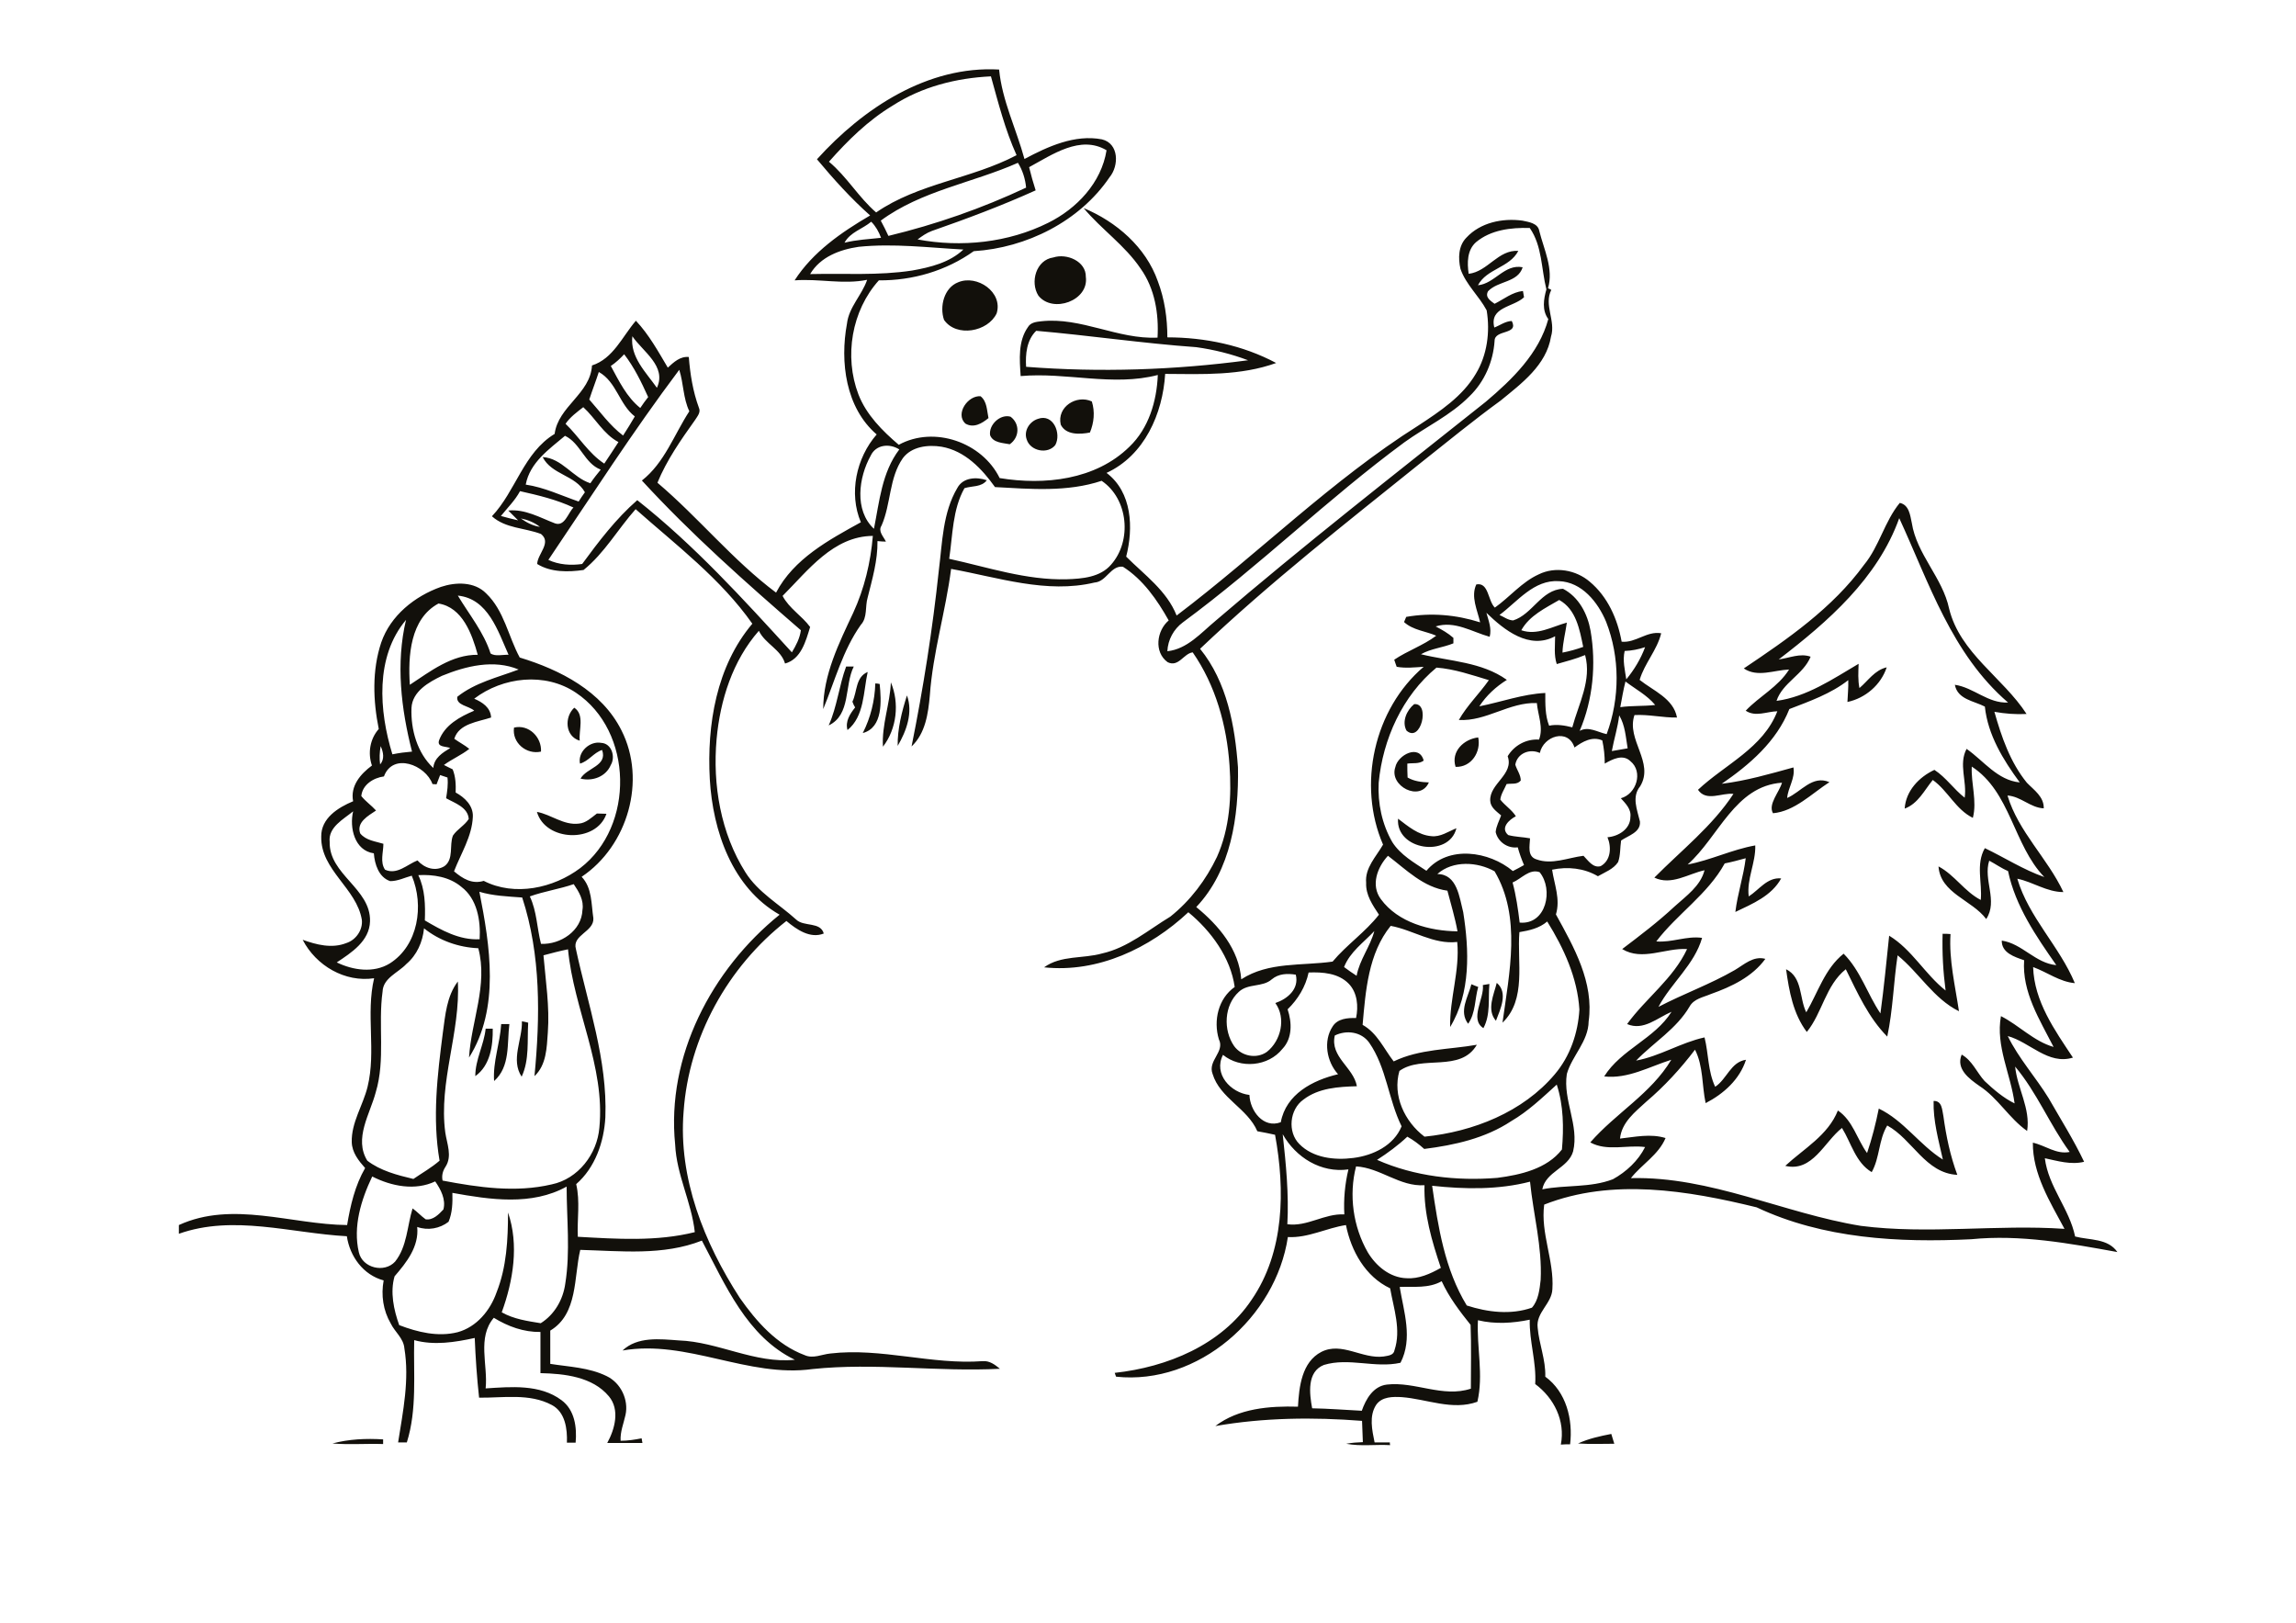 <?xml version="1.0" encoding="utf-8"?>
<!-- Generator: Adobe Illustrator 21.0.2, SVG Export Plug-In . SVG Version: 6.00 Build 0)  -->
<svg version="1.2" baseProfile="tiny" id="Layer_1" xmlns="http://www.w3.org/2000/svg" xmlns:xlink="http://www.w3.org/1999/xlink"
	 x="0px" y="0px" viewBox="0 0 842 595" overflow="scroll" xml:space="preserve">
<path fill="#12100B" d="M121.9,529.3c6-1.6,12.3-1.9,18.6-1.5c0,0.4,0,1.3,0,1.7C134.3,529.3,128.1,529.8,121.9,529.3 M578.7,529.3
	c3.9-1.8,8.1-2.7,12.2-3.5c0.4,1.2,0.7,2.4,1.1,3.6C587.6,529.4,583.2,529.6,578.7,529.3 M709.1,403.7c3.2-0.1,3.1,3.4,3.6,5.6
	c1,7.3,2.5,14.5,5.1,21.5c-11.7-0.6-16.4-13-25.7-18.1c-3.2,5.3-2.7,11.8-5.7,17.1c-5.9-3.5-7.5-10.7-10.9-16.2
	c-6.5,5.1-10.8,16.3-20.8,13.9c6.8-6.3,15.7-11.2,19.3-20.3c5.5,3.7,7,10.5,10.7,15.6c1.8-5.3,3.2-10.8,4.3-16.3
	c9.2,4.4,14.9,13.3,23.5,18.7C710.9,418,708.9,411,709.1,403.7 M178.1,377.2c0.6,0,1.9,0,2.6,0c0.1,6.2-0.9,13.5-6.4,17.4
	C174.3,388.5,177.5,383.1,178.1,377.2 M183.8,375.5c1,0,2,0,3,0c-0.9,7.1,0.4,15.6-5.6,20.9C180.7,389.3,183.4,382.5,183.8,375.5
	 M191.4,374.5c0.6,0.1,1.7,0.3,2.3,0.5c-0.4,6.6,0.5,13.6-2.4,19.8C187.2,388.6,191.6,381.2,191.4,374.5 M548.9,360.4
	c4.3,3.6,1.3,9.7-0.3,13.9C545.1,370.3,547.8,364.8,548.9,360.4 M543.8,361.2c0.6-0.1,1.8-0.3,2.4-0.4c-0.5,5.4,0.5,11.2-2.2,16.2
	C538.8,373.7,544.4,366.1,543.8,361.2 M539.6,360.9c0.8,0.3,1.6,0.7,2.5,1c-1.3,4.5-0.9,9.5-3.7,13.5
	C534.9,370.8,538.4,365.6,539.6,360.9 M712.4,342.4c0.7,0,2.2,0,2.9,0.1c-0.6,9.5,1.7,18.9,3.1,28.3c-9.3-4.6-14.6-14.1-22.5-20.5
	c-1.5,9.9-1.7,20-3.8,29.8c-6.9-7-10.9-16-15.2-24.7c-7.4,5.9-8.6,16-14.3,23c-5-6.6-6.5-15-7.6-23c6.1,3,4.8,10.6,7.4,15.8
	c4.3-7.3,6.8-16,13.7-21.5c6.2,6.2,8.7,14.8,13.5,21.9c1.3-9.5,2.2-19,3.2-28.5c8.4,5.1,13.1,14.1,20.7,20.1
	C712.6,356.4,712.2,349.4,712.4,342.4 M512.7,300.2c3.7,2.8,7.4,6,12.2,6.4c3.3,0.4,6.2-1.7,9.2-2.9
	C531.4,314.7,511.8,311.7,512.7,300.2 M196.9,297.7c5.3,1,9.8,5,15.4,4.3c2.6-0.2,4.6-2.2,6.6-3.7c0.9,0,2.6,0.1,3.5,0.1
	C218.7,309.3,200,308.6,196.9,297.7 M511.7,281.3c0.9-4.5,8.8-8.6,10.4-2.4c-1.7,1.3-4,0.8-6,1.1c0,1.7,0,3.4,0.1,5.1
	c2.4,1.4,5.1,1.7,7.8,1.8C520.8,294.2,509.3,288.2,511.7,281.3 M212.7,280c-0.9-4.3,3.6-8.4,7.8-7.6c3.8,0.2,5.3,5.1,3.5,8.1
	c-1.8,4.3-6.7,6.1-11.1,5c2.2-4,10-4.6,7.9-10.5C217.7,276,215.9,279.1,212.7,280 M533.8,281.2c-1.8-5.7,3.1-10.2,8.3-10.8
	C543.2,275.7,539.6,281.4,533.8,281.2 M188.5,266.8c5.4-1.3,10.2,3.5,9.9,8.8C193.1,276.8,187.7,272.4,188.5,266.8 M212.6,271.6
	c-5.4-1.6-5.7-8.7-2-12.1C214.5,262.1,212.2,267.7,212.6,271.6 M518.6,258.2c6-0.6,2.5,14.4-2.8,9.7
	C514,264.6,515.9,260.4,518.6,258.2 M332.6,255c2.3,6.2-0.2,13.1-3.4,18.5C329.1,267.3,330.7,261,332.6,255 M326.7,250.2
	c3.2,7.6,2.2,17-2.9,23.6C323.3,265.8,326.4,258.1,326.7,250.2 M321,250.6c0.4,0,1.2,0.1,1.6,0.2c0.6,6.1,1.3,16-6.2,18
	C319.3,263.1,320.8,256.9,321,250.6 M312.6,257.3c1.8-3.7,1.1-9,5.6-10.9c-1.6,7.2-1.2,16.3-7.4,21.3c-0.9-3.2,0.9-5.9,2.8-8.3
	C313.2,258.8,312.9,258.1,312.6,257.3 M310.3,244.4c0.7,0,2.1,0,2.8,0c-3.5,7-1,17.7-9.2,21.6C307,259.1,307.7,251.4,310.3,244.4
	 M380.6,153.6c5.7-2.1,8.7,5.4,6.4,9.6c-2.8,3.5-9.2,2.2-10.5-2.1C375.4,158,377.5,154.6,380.6,153.6 M363.1,159.6
	c-0.6-3.8,3.7-7.9,7.5-6.8c3.5,2.6,3.3,7.6-0.3,10.1C367.8,162.4,364.2,162.4,363.1,159.6 M389,155.7c-1.5-6.5,5.8-11.1,11.4-8.5
	c1.2,3.8,0.8,7.8-0.7,11.4C396.1,159.3,390.9,159.6,389,155.7 M354,155.3c-3.8-3.6,1-10.4,5.6-10c2.4,1.9,2.3,5.2,2.9,8
	C360.1,155.3,357,157.1,354,155.3 M351.4,103.5c6.9-2.9,16.5,3.6,14.1,11.4c-3.2,6.8-14.8,8.9-19.3,2.4
	C344.5,112.4,346.2,105.5,351.4,103.5 M386.3,94.4c4.9-1.6,12,1.4,11.9,7.1c1.2,8.8-12.2,13.5-17.4,6.9
	C377.7,103.5,379.9,95.3,386.3,94.4 M513.3,471.9c1.5,9.1,4.9,18.9,0.3,27.8c-9.3,2.1-18.9-2-28.1,0.8c-6.3,2.5-5.3,10.5-4.3,15.9
	c6.1,0.1,12.1,0.6,18.2,0.9c1.5-4.3,4.2-9,9.2-9.6c10.3-1.2,20.5,4.9,30.8,1.5c0-7.8,0.2-15.6-0.1-23.4c-4-5-7.9-10.1-10.6-16
	C523.9,472.5,518.5,471.7,513.3,471.9 M165.9,437.4c0.1,3.6,0,7.3-1.4,10.6c-3.2,2.5-7.6,3.3-11.5,1.9c0.7,7.2-3.9,13-8.3,18.1
	c-1.7,5.8-0.3,12.3,1.7,17.9c6.8,2.6,14.2,4.4,21.4,2.6c7-1.9,12-8,14.3-14.6c3.7-9.3,4.2-19.4,4.2-29.3c4.1,11.8,1.9,25.1-2.3,36.6
	c4.4,2.5,9.4,3.2,14.3,4c5.1-3.2,8.2-8.7,9-14.5c1.9-11.8,0.5-23.7,0.5-35.6C195,442.2,179.7,439.9,165.9,437.4 M525.2,434.8
	c2.2,15.1,4.6,30.6,12.7,43.9c7.7,2.5,16.2,3.5,23.9,0.8c2.4-2.7,2.8-6.7,3.2-10.2c0.6-12.1-2.7-24-3.9-36
	C549.5,436.3,537.2,436.1,525.2,434.8 M131.6,459.2c1.3,5.8,9.4,7.7,13.3,3.4c4.4-5.5,4.4-13,6.4-19.5c1.7,1.2,3.1,2.8,4.8,4
	c2.7,0.4,4.8-1.8,6.5-3.6c1-3.7-1-7.4-3-10.3c-7.4,3.5-16,1.8-23.1-1.8C132.4,440,129.4,449.8,131.6,459.2 M497.3,427.7
	c-2.7,10.5-1.1,22.1,4.3,31.5c3,5,8.1,9.3,14.2,9.5c4.5,0.3,8.7-1.6,12.6-3.8c-3.3-9.8-6.3-19.9-6-30.3
	C513.3,435.2,506.2,428.2,497.3,427.7 M470.4,415.9c1.2,11,2.3,22,1.7,33c7.3,1,13.6-4,20.9-3.6c-0.3-5.5,0.2-11.1,1.5-16.5
	C484.4,430.2,475.2,424.4,470.4,415.9 M554.2,411.1c-9.5,6.3-20.8,8.8-31.9,10.2c-1.9-1.7-4-3.3-6.2-4.5c-3.4,3.2-7.2,6-11.1,8.5
	c13.8,6.1,29.2,7.8,44.1,6.6c8.5-1.1,18.2-3.3,23.7-10.4c0.7-7.9,0.6-16.1-1.9-23.8C565.6,402.5,560.4,407.5,554.2,411.1
	 M489.5,379.7c-1.8,7.9,6.9,11.7,8.1,18.6c-6.7,0.2-14,0.6-19.6,4.9c-5.1,3.6-5.9,11.9-1.5,16.3c5,5.1,12.9,6,19.8,5.1
	c7.2-0.9,14.8-4.5,17.7-11.6c-4.9-9.9-5.5-21.5-11.9-30.7C499.2,378.3,493.8,377.6,489.5,379.7 M472.2,370.1
	c1.6,4.8,1.8,10.6-1.9,14.5c-5.2,6.5-15.4,7.4-21.8,2.2c-3.6,7,2.8,13.9,9.7,14.7c0.2,5.8,5.1,12.4,11.5,10
	c1.9-10.3,11.7-15.4,21-17.6c-4.2-4.6-5.5-12.2-2-17.5c1.8-2.9,5.5-3.2,8.6-3.1c0.9-4.3,0.5-9.3-2.7-12.6c-3.8-3.9-9.6-4.3-14.7-4.1
	C478.8,361.8,476,366.4,472.2,370.1 M466.4,359.1c-3.4,3-8.7,1.4-12.1,4.6c-5.4,4.9-5.8,14-1.7,19.9c2.7,3.7,8.2,4.8,12,2.1
	c5.2-4.1,7.1-12.4,3.1-17.9c4.4-1.5,8.8-5.1,7.5-10.4C472.1,356.9,468.9,357,466.4,359.1 M492.9,354.6c1.5,1.1,3,2.2,4.6,3.2
	c1.1-5.9,5-10.7,6.5-16.4C500.1,345.6,495.1,349,492.9,354.6 M175.8,327c3.9,19.8,7.6,42.7-3.8,60.8c0.8-13.4,7-26.6,3.4-40.1
	c-7.2-0.3-14.3-2.8-19.9-7.3c-0.5,5-2.6,9.8-6.5,13.1c-3,3.2-8.5,5.1-8.7,10.1c-1.7,12.2,1.1,24.9-2.5,36.9c-2.1,8-8.1,17-3.1,25.1
	c4.8,3.7,11,5.3,16.9,6.7c3.2-2.2,6.6-4.1,9.6-6.7c-2.7-15.6-0.8-31.4,1.2-46.9c0.9-6.5,1.4-13.4,5.5-18.8c1,18.6-7.1,36.8-4.6,55.4
	c0.6,4.1,2.6,8.6,0.1,12.5c-1,1.5-1.5,3.2-1.1,5.1c13.1,2.5,26.8,4.5,40,1.4c9.7-2,16.7-11.1,17.5-20.8c2.2-22.5-9.4-43.3-11.5-65.4
	c-3,0.6-6,1.4-9,2.2c0.8,9.4,2.3,18.8,1.6,28.3c-0.4,5.6-0.5,11.9-4.9,16c2.1-21.8,2.4-44.4-4.5-65.5
	C186.1,328.7,180.8,328.5,175.8,327 M194.3,328.7c2.6,5.5,2.6,11.6,4.1,17.4c7.2,0.3,14.9-4.8,15.2-12.4c0.6-3.6-1.3-6.7-3.2-9.5
	C205.2,326,199.6,326.8,194.3,328.7 M153.4,320.9c2.5,5.2,2.6,11,2.4,16.6c6.1,3.6,12.7,7.3,20.1,6.9c0.4-6.9-0.9-14.8-6.7-19.2
	C164.8,321.5,158.9,320.6,153.4,320.9 M554.7,323.6c1.3,4.8,2,9.8,2.6,14.7c9.8,0.9,12.5-12.2,7.3-18.5
	C560.8,318.5,558,322.2,554.7,323.6 M527.1,320.5c7.3,0,8.1,8.6,9.5,14c2.2,13.9,2.8,29.6-4.8,42.1c-0.2-10.5,3.6-20.7,2.6-31.2
	c-8.7,1-16.2-4.4-24.4-5.9c-8.2,10.1-9.2,23.8-10.3,36.3c5.4,3,7.8,8.8,11.4,13.4c9.5-4.6,20.3-4.3,30.5-6.1
	c-6,10.3-20.1,3.6-28.4,9.6c-2.6,9,1.9,18.6,9.2,24.1c17.8-1.8,36.1-9,47.8-22.9c5.6-6.6,8.5-15.1,9-23.7
	c-0.7-11.6-5.7-22.5-11.8-32.3c-2.9,2.5-6.6,3.3-10.2,3.9c-0.9,10.9,2.7,24.7-6.2,33.2c2.5-18.2,7-38.8-2.9-55.5
	C541.9,316,532.8,315.4,527.1,320.5 M506.4,329.7c6.3,8.6,17.9,11.7,28.1,11.8c-0.9-5-2.4-9.9-3.7-14.9c-8.8-1.2-15.1-7.7-21.8-12.8
	C505.1,318,502.6,324.6,506.4,329.7 M120.9,308.7c-0.3,12,15.1,17.1,14.8,29.1c-0.2,7.3-6.8,11.5-12.2,15.1c6,2.9,13.5,4,19.4,0.4
	c10.5-6.6,12.7-21.3,8.1-32.2c-2.6,0.7-5.1,2-7.9,2c-4.2-1.4-5.7-6.2-6-10.2c-7.1-1-9-9.4-7.6-15.4
	C126,300.4,120.3,303.3,120.9,308.7 M140.8,284.7c-3.8,0.5-7.9,3-8.3,7.2c1.6,2,3.7,3.4,5.4,5.3c-2.8,1.9-7.3,4.3-5.8,8.4
	c2.1,2.6,5.6,2.9,8.5,3.8c0,3.1-1.3,6.7,0.6,9.5c4.4,2,8.1-1.9,11.9-3.4c2.5,2.8,6.5,4.2,9.9,2.1c3.5-2.6,1.7-7.6,3.1-11.2
	c1.6-2.4,4.3-3.7,5.8-6.1c-0.3-4.3-5.1-5.8-8.3-7.6c0.4-2.5,0.8-5.1,0.5-7.6c-0.7-0.2-2-0.7-2.7-0.9c-0.4,1.1-0.9,2.3-1.3,3.4
	c-0.4,0-1.1-0.1-1.5-0.1C156.1,280.5,144.1,275.8,140.8,284.7 M139.6,273.6c-0.4,2.2-0.5,4.5-0.2,6.7
	C141.1,278.4,140.6,275.8,139.6,273.6 M564.7,276.1c-3.7-1.7-8.3,0.1-9,4.3c0.6,2,2,3.7,2,5.8c-1.3,1.6-3.4,1-5.2,1.3
	c-0.8,1.9-2.1,3.7-2.3,5.7c1.7,2.2,4.2,3.7,5.7,6.1c-2.5,1.3-5.8,4.3-2.8,6.9c2.6,0.7,5.4,0.7,8,1.2c-0.1,2.7-1.1,6.6,2.3,7.7
	c5.7,2.1,11.6-0.6,17.3-1.3c1.7,1.7,3.5,4.6,6.3,3.8c3.8-2.1,4-7,2.5-10.6c4-0.3,8.4-3,8.4-7.4c0.4-2.9-1.8-5-3.5-6.9
	c5.7-1.5,8.3-9.7,3.5-13.6c-2.8-2.7-6.6-0.7-9.4,0.9c0-2.9-0.3-5.7-0.9-8.5c-3.7-1.6-7.2,0.4-10.2,2.6
	C575.1,266.9,566,269.9,564.7,276.1 M593.8,262.3c-0.5,4.4-1.9,8.7-2.7,13.1c1.9-0.3,3.9-0.7,5.8-1C596.2,270.3,596,266,593.8,262.3
	 M594.2,259.3c4.3-0.6,8.6-0.3,12.8-0.8c-3-3.6-7.2-5.8-10.9-8.6C595.3,253,594.8,256.1,594.2,259.3 M173.9,256.2
	c3,1.3,6,3.2,6.2,6.9c-4.8,1.6-11.8,2.2-13.5,7.8c1.8,1.3,3.8,2.3,5.5,3.7c-2.9,2.3-6.3,3.7-9.3,5.9c1,0.5,2.1,1.1,3.2,1.6
	c1.1,2.7,1.2,5.6,1.1,8.5c3.3,1.8,6.5,4.8,6.3,8.9c-0.3,7.2-4.4,13.5-6.9,20c3.2,2.7,6.6,4.8,10.9,3.5c11.3,5.8,25.6,2.7,35.4-4.7
	c20-15.3,19.5-50.2-1.6-64.3C199.9,246.4,184.4,248.2,173.9,256.2 M526.8,244.8c-12.5,10.3-19.7,26.3-21.2,42.2
	c-0.4,7.5,1.2,15.2,5,21.8c3,4.7,8,7.5,12.5,10.5c8-9.5,23-7.2,31.7,0.1c1.4-0.7,2.7-1.4,4.1-2.2c-0.9-2.1-1.7-4.3-2.3-6.5
	c-3.7,0.5-7.3-2-8.1-5.6c0.2-2.2,1.3-4.1,2-6.1c-1.7-1.5-3.9-2.9-4-5.4c-0.3-6.3,8.8-9.6,6.4-16.3c2.4-4,6.8-6.4,11.5-6.1
	c1.7-4.4-0.4-8.9-0.8-13.4c-10.1-0.4-18.6,6.8-28.6,6.2c3-5.3,7.5-9.6,11-14.6C539.7,247.5,533.4,245.3,526.8,244.8 M162.1,247.8
	c-4.8,2.3-10.9,5.7-11.2,11.8c-0.3,7.9,2.1,16.5,8,22c0.3-3.7,3.4-5.6,6.2-7.3c-1.5-0.7-4.9-0.2-4.1-2.8c2.1-5.7,7.7-8.7,12.9-10.9
	c-1.9-1.8-6.7-1.9-6.2-5.1c6.5-5.2,14.8-7.1,22.5-10C181.1,241.7,170.9,244.2,162.1,247.8 M595.8,238.7c-0.8,3.5,0.1,7,0.6,10.4
	c2.9-3.5,5.3-7.5,6.9-11.8C600.9,238.1,598.4,238.6,595.8,238.7 M143.9,276.6c2.4-0.5,4.8-0.8,7.2-1c-4-15.6-6-32.4-2.2-48.3
	C137.5,240.8,139,260.7,143.9,276.6 M545.1,224.7c0.8,2.9,2,5.8,1.2,8.8c-6.5-1.8-12.8-6-19.8-3.8c2.3,1.2,4.6,2.5,6.5,4.2
	c0,0.5,0,1.5,0,2c-3.9,1.6-8.2,1.9-11.9,4c10.6,2.6,22.3,2.8,31.5,9.4c-4,2.5-7.5,5.7-10.1,9.7c8.1-1.6,15.9-4.5,24.2-4.9
	c0,4-0.1,8.2,1.4,12c2.8-0.6,5.7-0.1,8.5,0.6c2.3-8.6,7.2-17.3,4.7-26.5c-3.4,1.4-6.9,2.3-10.4,3.3c-1.1-3.3-0.6-6.8-0.6-10.2
	C560.8,238.4,551.6,231,545.1,224.7 M150.3,251.1c7.6-5,15.4-11.1,24.9-11c-2.1-7.6-5.6-17.4-14.4-18.8
	C150.4,226.9,149.6,240.6,150.3,251.1 M557.9,231.1c5.8,2,11.2-1.3,16.7-2.8c-0.5,3.7-1.5,7.3-1.6,11c2.6-0.5,5.1-1.2,7.6-2.1
	c-1.3-6.3-2.6-13.8-8.8-17.2C566.7,223,560.9,225.7,557.9,231.1 M167.9,218.4c4.2,7,9.5,13.4,12,21.2c1.7,1.2,4.5,0.4,6.6,0.5
	C182.6,231.4,179,219.5,167.9,218.4 M549.9,225.5c1.6,0.7,3.1,1.9,5,2c7.1-2.2,10.3-11.3,18.3-11.6c5.8,3,9,9.2,10.1,15.4
	c2.1,12.2,0.9,25.3-4,36.7c3.3-1.8,6.6,0.5,9.9,1.2c4.9-13.2,4.9-28.2-0.2-41.2c-3-7.2-8.9-14.6-17.3-14.9
	C562.5,212.5,556.5,220.6,549.9,225.5 M696.5,190c-7.9,22.1-26.2,38-44.2,51.8c3.9-0.5,7.8-2.4,11.7-1c-2.7,6.6-10.3,9.5-12.5,16.2
	c11.1-1.5,20.6-8,30.1-13.6c-0.1,3-0.3,5.9,0.3,8.9c3.2-2.7,5.6-6.6,10-7.6c-2.1,6.4-7.8,11.3-14.4,12.7c0.1-2.7,0.4-5.3,0.3-8
	c-6.4,5-14.1,7.7-21.6,10.6c-4.7,11.9-14.6,20.4-24.8,27.4c9-1.1,17.6-3.6,26.3-6c0.7,4-2,7.4-2.3,11.2c5.1-2.2,9.2-8.5,15.5-5.8
	c-6.5,4.2-12.8,10.7-20.7,11.4c-1.9-3.3,2.3-7.7,3.3-11.2c-17.3,1.2-23.2,19.9-34.6,30c8.5-1.6,16.3-5.5,24.8-7
	c0.2,6.4-3.2,12.3-2.4,18.7c3.8-2.4,6.8-7.1,11.9-6.6c-3.5,6.4-10.5,9.3-16.8,12.3c0.8-6.7,3-13.1,3.8-19.7
	c-2.6,0.7-5.1,1.4-7.7,1.9c-6.2,11.3-17.4,18.5-25.1,28.6c5.7,0.5,11.1-2.1,16.8-1.3c-2.8,9.8-11.3,16.5-16,25.3
	c9.2-4.8,19-8.3,28-13.5c3.4-2,6.8-5.3,11.2-4.1c-4.8,6.6-12.4,10.2-20,12.9c-2.8,1.2-6.2,1.7-7.8,4.6c-4.8,8.2-13.1,13.1-19.6,19.8
	c8.7-1.6,16.4-6.6,25.1-8.5c1.5,6,1.2,12.4,3.9,18.1c4.3-2.8,5.7-9.1,11.3-9.9c-2.3,7.2-8.2,12.5-14.8,15.9
	c-1.4-6.5-0.8-13.5-3.9-19.6c-5.3,7-11.3,13.5-17.9,19.1c-4,3.7-9,7.5-9.6,13.5c5.5-0.6,11.2-1.9,16.7-0.2
	c-2.6,6.2-8.7,9.6-12.7,14.7c29.3-0.7,56,12.9,84.3,17.5c24.8,3.2,49.9-0.6,74.7,1.1c-5.3-9.9-11.7-20.1-11.6-31.6
	c4.6,1,8.6,4.4,13.5,3.4c-7.3-10-12-21.8-20-31.3c0.8,8,5.7,15.4,4.4,23.6c-6.6-4.6-10.7-12.1-17.5-16.5c-3.7-2.6-8.7-6.2-6.5-11.5
	c3.9,2.2,5.5,6.5,8.4,9.7c3.3,3.1,6.9,6.2,11,8.2c-1.4-10.7-7-21-5-32c6.7,3.4,12,9.2,19.3,11.3c-5.1-10-11.6-20.1-10.8-31.8
	c-3.5-1.2-8.3-2.7-8.2-7.2c7.5,1.1,12.3,8.3,20,9c-7.4-10.6-15-21.6-17.7-34.5c-2.4-1-4.6-2.6-6.9-3.8c-2.3,7,3.3,14.7-1.1,21.4
	c-5.2-7-16.8-9.4-17.5-19.3c5.9,3.1,9.5,9.2,15.5,12.3c0.6-6.3-1.9-13.1,1.5-19c7.3,3.5,14.1,7.9,21.8,10.6
	c-11.4-11.8-12.3-31.2-26.6-40.5c-0.3,6.3,2,12.6,0.4,18.8c-6.3-3.1-9.1-9.9-14.7-13.9c-3.1,3.8-5.4,8.7-10.3,10.5
	c0.4-6.5,5.3-11.6,10.9-14.2c4.3,2.8,7.1,7.1,11.1,10.2c0.9-6-2.3-12.3,0.7-17.9c6.3,4.4,11.3,11.5,19.5,12.3
	c-6.1-8.3-11.7-17.4-12.8-27.8c-4-2.1-10-2.6-11-8c6.9,1,12.2,6.9,19.5,6.5C715.7,239.8,707.4,213.6,696.5,190 M191,190.1
	c2.1,1.5,4.4,2.7,7,3.1C196,191.6,193.5,190.6,191,190.1 M183.7,189.2c2.1,0.6,4.1,1.1,6.3,1.6c-1.2-1.2-2.4-2.4-3.6-3.6
	c6.2-0.6,11.6,2.6,17.1,4.7c3.6,1.3,4.8-3.8,6.8-5.8c-6.2-2.9-12.9-4.5-19.6-6C188.9,183.5,186.1,186.2,183.7,189.2 M319.3,167.1
	c-4.4,7.9-6.1,20,1.2,26.8c2-10,2.9-20.7,9.3-29.1C326.2,162.5,321.2,163,319.3,167.1 M192.8,177.7c6.8,1,13,4,19.4,6.2
	c0.7-1.1,1.5-2.3,2.3-3.4c-3.5-6.3-12.2-6.4-15.5-12.9c7.1,0.4,11,7.5,17.5,9.6c1.2-1.8,2.5-3.4,3.8-5c-6-2.3-7.4-9.7-13.1-12.4
	C201.4,164.7,194.3,169.6,192.8,177.7 M207.4,155.4c4.9,4.7,8.4,10.8,14.2,14.6c1.7-2.6,3.5-5.2,5.2-7.9c-5.5-2.9-8.4-8.7-12.9-12.8
	C211.6,151.1,209.1,152.9,207.4,155.4 M201.1,205.3c3.8,1.8,8.3,2.1,12.4,1.5c6.1-8.3,12.4-16.6,20.2-23.4
	c20.9,16.5,38.8,36.2,56.7,55.8c1.5-2.5,2.9-5.1,3.3-8.1c-20.2-17.5-40.2-35.2-58.3-54.9c8.3-6.5,11.8-16.8,17.4-25.4
	c-2.3-4.8-2.1-10.2-3.7-15.2C232.1,158.2,216.9,181.9,201.1,205.3 M219.6,136.4c-1.1,3.4-2.4,6.7-3.5,10.1c4,4.5,7.5,9.5,12.4,13.2
	c1.5-2.3,2.9-4.6,4.3-7C227.1,148.3,226.1,140,219.6,136.4 M224,134.2c3,5.5,5.8,11.4,10.8,15.4c0.9-1.4,1.9-2.7,2.9-4
	c-2.5-5.5-5.1-10.9-8.8-15.7C227.4,131.5,225.8,133,224,134.2 M231.9,123.3c-0.9,7.6,5,13.2,9,18.9
	C244.6,134.3,235.7,128.9,231.9,123.3 M376.3,134.5c27.1,2.1,54.4,1.2,81.4-2.4c-6.1-2.3-12.5-3.9-19-4.8c-19.6-1.4-39.1-4.3-58.7-6
	C376.5,124.7,376,129.9,376.3,134.5 M314.9,90.5c-6.9,1-14.1,3.7-17.8,10c12.5-0.3,25,0.6,37.4-1.3c6.7-1.2,13.7-2.9,18.8-7.7
	C340.5,90.8,327.7,89.2,314.9,90.5 M541.3,88.8c-3.3,2.9-3.3,7.6-2.7,11.6c7-0.8,10.8-8.9,18.2-8.4c-3.2,6.2-11.6,6.5-14.8,12.6
	c6.2-0.6,9.7-7.9,16.4-6.6c-1.8,5.7-9,4.9-12.7,8.8c-1.2,2.2,0.9,3.5,2.4,4.6c3.4-1.7,6.5-4.3,10.4-4.7c0.1,0.6,0.3,1.7,0.4,2.3
	c-3.9,3.7-12.8,3.5-10.9,11.1c2.1-0.8,4-2.3,6.4-2.4c2.7,5.2-6.3,3-6.3,7.3c-0.5,7.6-3.7,15-9.2,20.3c-6.9,7-16,11.2-23.9,16.9
	c-28.1,20.7-53.1,45.3-81.2,66c-3.4,2.5-5.5,6.4-5.7,10.6c7.3-0.8,12.3-6.7,17.6-11.1c32.3-27.7,65.9-53.9,99.2-80.4
	c9.7-8.2,19.5-17.7,22.9-30.3c-2.4-3.3-1.7-7.3-0.7-10.9c-1.9-7.5-1.5-15.9-6.1-22.5C554,83.4,546.7,84.3,541.3,88.8 M309.7,89
	c4.4-1.1,8.9-1.3,13.4-1.8c-0.8-2.2-2-4.3-3.6-5.9C316.3,84,311.8,85.1,309.7,89 M323,80.9c1,1.8,1.9,3.7,2.8,5.6
	c17.4-4.2,34.3-10.1,50.5-17.7c-0.3-3.2-1.3-6.4-3-9.1C356.6,67.1,337.9,69.9,323,80.9 M377.4,61.3c0.7,2.9,1.5,5.7,2.4,8.5
	c-12.4,5.6-25.2,10.4-38.1,14.9c-1.9,0.7-3.6,1.9-5.2,3.1c16,3,33.3,1.2,47.9-6.1c10.5-5.2,19.5-14.7,21.4-26.6
	C396.2,49.4,385.9,56.7,377.4,61.3 M327.4,38.7c-9,5.4-16.5,12.8-23.4,20.6c6.6,5.5,10.9,13.1,17.3,18.6c15.5-10.7,35-12.3,51.5-21
	c-4.2-9.3-6.7-19.2-9.4-28.9C350.7,28.6,338.1,31.8,327.4,38.7 M299.6,58.4c16.9-18.7,40.6-34.4,66.8-32.9
	c1.1,11.4,6.3,21.8,9.3,32.8c8.6-4.6,18.5-9.1,28.4-7.2c6.3,1.5,6.3,9.7,2.8,13.9c-11,16.2-30.5,25.9-49.8,27.1
	c-10.1,7.2-22.4,10.8-34.8,10.7c-10,11.1-12.8,27.9-7.5,41.8c2.9,7.5,8.8,13.4,14.8,18.5c13-7.1,30.6-0.9,37,12.2
	c16.4,2.7,35.2,0.7,47.6-11.5c7.1-6.8,10-16.7,10.4-26.3c-16.5,4.3-33.5-1.1-50.3,0.4c-0.4-6.1-1-12.8,2.7-18c1-1.7,3.1-1.9,4.9-2.1
	c14.6-1.6,28,6.7,42.6,6c0.5-8.8-1-18-6.2-25.3c-5.7-8.5-14.4-14.4-20.9-22.2c12,5,22.8,14.3,27.2,26.8c2.5,6.6,3.5,13.6,3.5,20.6
	c13.8,0,27.7,2.9,39.9,9.4c-13,4.7-27.1,4.1-40.7,4c-0.9,14.6-7.6,29.9-21.5,36.3c9.4,7.1,9.9,20.2,7.2,30.7
	c6.7,6.7,14.9,12.5,18.5,21.6c30-22.7,56.8-49.6,88.7-69.7c7.9-5.2,16.1-10.6,21-18.9c4.2-6.9,5.3-15.4,4-23.3
	c-2.8-5.3-7.6-9.4-9.6-15.2c-0.9-3.9-0.8-8.5,2.2-11.5c5.1-5.5,13.2-7.2,20.5-6.2c2.3,0.5,5.7,0.9,6.2,3.8c1.7,6.8,5.3,13.9,3.2,21
	c0.3,0.1,0.9,0.4,1.2,0.6c-2.8,5.5,1.7,11.4-0.1,17.1c-1.7,10.5-10.8,17.2-18.5,23.5c-9.9,7.2-19.4,15-29,22.6
	c-27.6,22.2-55.5,44-81.2,68.4c9.9,12.2,12.8,28.3,13.9,43.5c0.3,17.9-2.5,37.7-15.3,51.2c8.2,6.7,15.7,15.5,16.5,26.5
	c10-6.5,22.3-4.9,33.5-6.5c5.2-6.2,12-10.8,17-17.2c-2.3-3.5-4.9-7.2-4.7-11.7c-0.5-5.5,3.7-9.6,6.2-14
	c-9.5-21.9-3.3-49.7,14.9-65.2c-3.3,0.2-6.6,0.6-9.9,0c-0.2-0.6-0.7-1.9-0.9-2.6c4.9-3.3,10.6-5.2,15.4-8.8c-3.9-1.7-8.5-2-11.8-5
	c0.2-0.5,0.6-1.5,0.8-1.9c9.1-1.6,18.3-0.8,27.1,2c-1-4.5-3.5-9.4-1.4-13.9c4.6-0.9,4.2,6,6.8,8.5c5.5-3.9,9.9-9.4,16.1-12.2
	c6.1-3,13.7-1.6,18.7,2.7c6.6,5.5,10.2,13.7,11.7,22c5.2,0.5,9.2-4,14.5-3.1c-1.5,6.2-6.1,11-7.9,17.1c5,4,12.4,6.8,13.7,13.8
	c-5.2,0.1-10.3-1.2-15.6-0.9c-3.1,9.1,7.4,17.3,2.1,26.1c-3.2,3.9-1.1,8.6-0.1,12.9c0.4,4-4.3,5.2-6.9,7c-0.4,2.6-0.2,5.4-1.1,7.9
	c-1.7,2.6-4.8,3.7-7.4,5.2c-5.1-3-11.1-3.6-16.8-2.4c0.8,5.4,3.1,10.8,1.4,16.4c6.6,12,14,24.9,12,39.2c-0.1,7.4-6.1,12.6-8,19.3
	c-1.5,9.6,4.6,18.8,2.3,28.4c-1.8,6.2-10,7.3-11.3,13.9c8.5-1.7,17.6-0.5,25.9-3.7c4.9-2.7,9.3-6.8,11.8-11.8
	c-6.6-0.9-13.9,1.7-20.1-1.7c9.3-10.7,22.3-17.9,29.7-30.3c-8,2.5-15.9,7.1-24.6,6.1c6.2-9.9,18.5-13.8,24.7-23.7
	c-5.2,2.2-10.3,7.1-16.3,4.5c6.9-9.5,16.9-16.6,22-27.5c-8-0.5-16.4,4.5-23.8,0c6.6-5,13.2-10,19.3-15.7c4.2-3.8,9.4-7.4,10.9-13.2
	c-6,1.3-12.2,5.7-18.4,2.7c9.9-10,21.3-18.9,29-30.7c-4.3-0.5-9.9,3-13-1.5c9.9-9.3,23.9-15.3,29.1-28.8c-3.9,0.1-8,2.2-11.6-0.2
	c5-5.3,11.9-8.7,15.9-15.1c-5.5,0.2-11.6,3-16.6-0.4c16.1-10.8,32.5-22.1,44.1-38c5.6-6.8,7.5-15.9,13.1-22.7
	c3.4,0.7,3.8,4.5,4.4,7.3c1.8,11.6,11.3,20.1,13.7,31.5c4,16.3,19.7,25.2,28.4,38.6c-4,0.2-7.9-0.1-11.8-0.8
	c2.6,9.2,5.8,18.5,11.9,26c2.6,2.7,6.3,5.1,6.2,9.4c-4.9-0.2-8.4-4.4-13.3-4.7c4,13.3,14.7,23,20.5,35.4c-6.1,0-11.1-3.7-16.9-4.9
	c4.2,14.2,15.5,24.8,21.1,38.3c-5.6-0.5-10.1-4-15.3-5.9c0.4,12.6,7.9,23.1,14.6,33.2c-9.1,2.8-15.8-5.7-23.9-7.9
	c4,8.2,10.2,15,15,22.8c4.4,7.7,9.2,15.3,13,23.3c-4.8,1.2-9.7-0.3-14.4-1.3c1.3,10.5,9,18.5,11.1,28.7c5.3,1.4,12,0.6,15.5,5.7
	c-17.6-3.2-35.6-6.5-53.6-4.7c-26.6,1.3-54.3-0.2-78.7-11.7c-25.3-6.2-53-10.8-77.9-1c-1.4,10.5,3.7,20.5,3,31
	c-0.2,5.3-6.1,8.6-5.4,14.1c0.5,6,3,11.8,2.8,18c7.7,5.6,10.2,15.7,9.1,24.8c-1.2,0-2.3,0-3.4,0.1c1.7-8.7-2.5-17.1-9.4-22.2
	c0.5-8-2.2-15.7-2-23.6c-6.2,1.3-12.8,1.7-19,0.2c-0.5,10,2.1,20-0.2,29.9c-9.2,3.3-18.5-1-27.7-1.7c-3.3-0.2-7.3-0.2-9.4,2.8
	c-2.7,4.1-1.5,9.3-0.6,13.8c1.9,0,3.7,0,5.6,0c0,0.3,0,0.8,0.1,1c-5.4-0.3-10.8,0.5-16.1-0.5c2-0.4,4-0.5,6.1-0.6
	c-0.1-2.6-0.2-5.2-0.3-7.8c-17.9-1.4-36-1.2-53.8,1.9c8.5-6.5,19.9-7.4,30.3-7.1c0.4-7.3,1.4-16.4,8.6-20.1c7.5-3.8,15,2.7,22.8,1.7
	c1.6-0.3,3.7-0.4,4-2.3c2.5-7.5-0.3-15.3-1.6-22.7c-9.1-4.3-14.3-13.7-16.2-23.2c-7.2,1.1-13.9,4.8-21.3,4.4
	c-4.4,29.4-32.9,54.4-63,51.2c-0.1-0.3-0.4-1-0.5-1.4c19.2-2.1,39.1-10.2,50.2-26.8c12.1-17.6,12.3-40.3,8.6-60.5
	c-2.2-0.5-4.3-0.9-6.5-1.3c-3.6-8.4-13.7-12.1-16.4-21c-1.9-4.9,4.6-8.1,2.3-12.7c-2.1-6.9-0.2-15,5.8-19.2
	c-1.5-10.7-8.6-20.5-17-27.4c-14.1,13.2-33.2,22.3-52.9,20.2c6.2-4.5,14.3-3.1,21.3-5.1c9.4-2.1,16.9-8.6,25-13.5
	c7.3-5.8,13.1-13.5,17.1-21.9c4.7-10.5,5.4-22.3,4.6-33.6c-1-14.6-5.1-29.3-13.5-41.4c-3.3,0.4-5.2,5.6-9.2,3.6
	c-5.1-3.7-4-11.6,0.4-15.3c-4.2-7.5-9.4-15-16.8-19.7c-4.5-0.5-6,5.5-10.4,5.8c-17.6,4.2-35.4-1.9-52.6-5c-2,15.6-6.7,30.7-7.8,46.4
	c-0.6,6.6-1.6,13.9-6.7,18.7c4.3-21.4,7.7-42.9,10-64.6c1.3-10.2,1.4-21.1,6.8-30.2c2.1-3.9,7.1-4.1,10.8-2.8c-2,2.6-5.4,2-8.2,2.9
	c-4.4,7.8-4.3,17.2-5.6,25.9c14.2,3.1,28.3,7.9,43.1,7.5c5.7-0.2,12.3-0.7,16.3-5.4c7.7-8.7,6.3-24.1-3.5-30.7
	c-12.6,4.2-26.1,3-39.1,2.3c-4.8-6.7-11-13.3-19.6-14.8c-5-0.8-11-0.1-14.2,4.2c-5.1,7.3-4.3,16.7-7.8,24.7c-1.4,2.1,0.7,4,1.6,5.9
	c-1,0-2.1-0.1-3.1-0.2c0.1,7.1-1.9,13.9-3.6,20.7c-1,3.3,0,7.3-2.5,10c-6.6,9.3-9.5,20.5-13.8,30.9c0-12.6,5.8-24.2,11-35.3
	c4.1-8.9,6.4-18.5,7.2-28.2c-14.5,0.1-23.8,12.7-33.1,22c2.4,4.6,7.1,7.3,10.1,11.4c-1.6,5.2-3.3,11.8-9.2,13.4
	c-1.5-5.2-7.3-7.2-9.6-12c-9.6,10.9-14.2,25.4-15.5,39.7c-1.5,16.8,1.5,34.5,10.6,48.9c4.6,7.3,12.3,11.6,18.6,17.3
	c2.8,2.7,8.9,0.7,10.1,5.1c-5,2-10-1.5-13.7-4.6c-21.5,16.8-35.8,42.6-37.7,69.9c-2,24.4,7.6,48.2,20.6,68.3
	c6.1,8.7,13.6,17.2,23.8,21c3.1,1.4,6.3-0.3,9.4-0.6c18.7-2.2,37.2,4.2,55.9,2.8c2.5-0.2,4.5,1.3,6.3,2.8
	c-22.9,1.2-45.9-2.3-68.7,0.1c-23.7,3.3-46-10.9-69.7-6.8c5.5-5.2,13.7-4.2,20.6-3.7c14.5,0.5,27.9,8.6,42.6,7.1
	c-17.6-8.5-25.5-27.5-34.1-43.7c-14.2,5.6-29.7,3.8-44.6,3.4c-2.4,10-0.8,23.5-11,29.6c0,4.1,0,8.1,0,12.2
	c6.9,1.1,14.2,1.3,20.7,4.5c5.2,2.5,8.1,8.7,6.9,14.2c-0.7,3.2-2,6.2-1.8,9.5c2.6,0,5.2-0.4,7.7-0.9c0.1,0.4,0.2,1.3,0.3,1.7
	c-4.3,0-8.6,0-12.9,0c2.8-5.1,4.7-12.2,0.6-17.1c-6-7.2-16.3-8.3-25.1-8.5c0-5,0-10,0-15.1c-6.1,0.1-11.9-2-17.1-5.2
	c-6.2,7.3-2.1,17.3-3,25.9c9.3-0.6,19.9-1.6,27.8,4.3c4.9,3.6,5.7,10,5.2,15.6c-0.8,0-2.4,0-3.2,0c0.2-5-0.6-11.2-5.5-13.8
	c-8.2-4.4-17.8-2.6-26.7-2.7c-0.8-7.3-1.3-14.6-1.6-21.9c-7.3,1.6-14.9,2.8-22.2,0.8c-0.3,12.5,1.1,25.4-2.7,37.5
	c-0.8,0-2.4,0-3.2,0c1.8-11.4,4.2-23,2.3-34.5c-0.3-3.7-3.5-6-5-9.1c-2.8-4.8-3.6-10.4-2.6-15.8c-7.5-2-12.4-8.8-13.5-16.2
	c-20.4-1.1-41.6-8-61.6-0.9c0-0.8,0-2.4,0-3.2c19.7-9,41.2-0.2,61.7,0c1.2-7.2,2.9-14.5,6.6-20.9c-2.4-2.7-4.8-5.7-4.9-9.5
	c-0.2-7.2,4.1-13.4,5.8-20.3c3.2-13.1-0.7-26.7,2.4-39.8c-10.7,1.6-21.3-4.6-26.2-14.1c5,1.8,10.7,3.3,16,1.2
	c3.5-1.1,6.1-4.8,5.7-8.5c-1.9-11.6-15.1-18.2-14.9-30.5c-0.1-6.8,6.2-10.7,11.7-13c-1.1-5.6,2.7-10,6.9-13.1
	c-1.6-4.6-0.7-9.8,2.5-13.4c-2.1-10.4-2.5-21.5,0.9-31.7c3.4-9.9,12.3-17,21.9-20.4c5.4-1.8,12.3-2,16.6,2.4
	c6.6,6.3,8.1,15.8,12.3,23.5c14.8,4.5,30.1,12.3,37.3,26.7c9.3,18.3,2.3,42.4-14.6,53.7c3.9,4.1,3.5,10,4.3,15.2
	c0.3,5-7.9,6.1-6.4,11.3c4.4,20.4,11.6,40.6,10.8,61.7c-0.5,9-3.7,18.4-10.7,24.5c1.5,6.3,0.3,12.9,0.6,19.3
	c14.3,0.8,28.9,1.8,42.9-1.7c-1.2-11-6.7-21-7.2-32.1c-3.3-32.4,13.4-64.2,38.3-84.3c-17.4-9.9-24.5-30.7-25.6-49.7
	c-1.1-19.9,2.4-41.4,15.6-57c-11.6-16.5-27.9-28.8-42.8-42c-6.5,7.3-11.4,16.1-19.1,22.3c-5.6,0.8-12,0.9-17-2.2
	c0.1-3.7,5.4-7.8,1.4-11c-6-2.3-13-2-18-6.5c8.8-9.3,11.6-23.3,23-30.2c1.3-10.1,13.1-14.7,13.7-25.1c7.8-2.5,11.1-10.6,16.1-16.4
	c4.8,5.1,8.2,11.3,11.7,17.2c2.2-2,4.5-4.2,7.7-3.9c0.5,6.3,1.5,12.6,3.7,18.6c0.8,1.7-0.6,3.2-1.4,4.5c-5.2,7.3-10.4,14.7-13.8,23
	c15.1,12.8,27.6,28.4,43.5,40.3c6.5-12.4,19.3-19.3,31.1-25.8c-4.5-10.6-1.7-23.6,5.8-32.2c-11.4-9.8-13.5-26.6-10.9-40.6
	c0.7-6.1,5.5-10.5,7.4-16.1c-8.8,1.8-17.7-0.5-26.6,0.2c6.7-10.4,17.1-17.6,27.7-23.8C312.1,72.8,305.7,65.7,299.6,58.4"/>
</svg>
